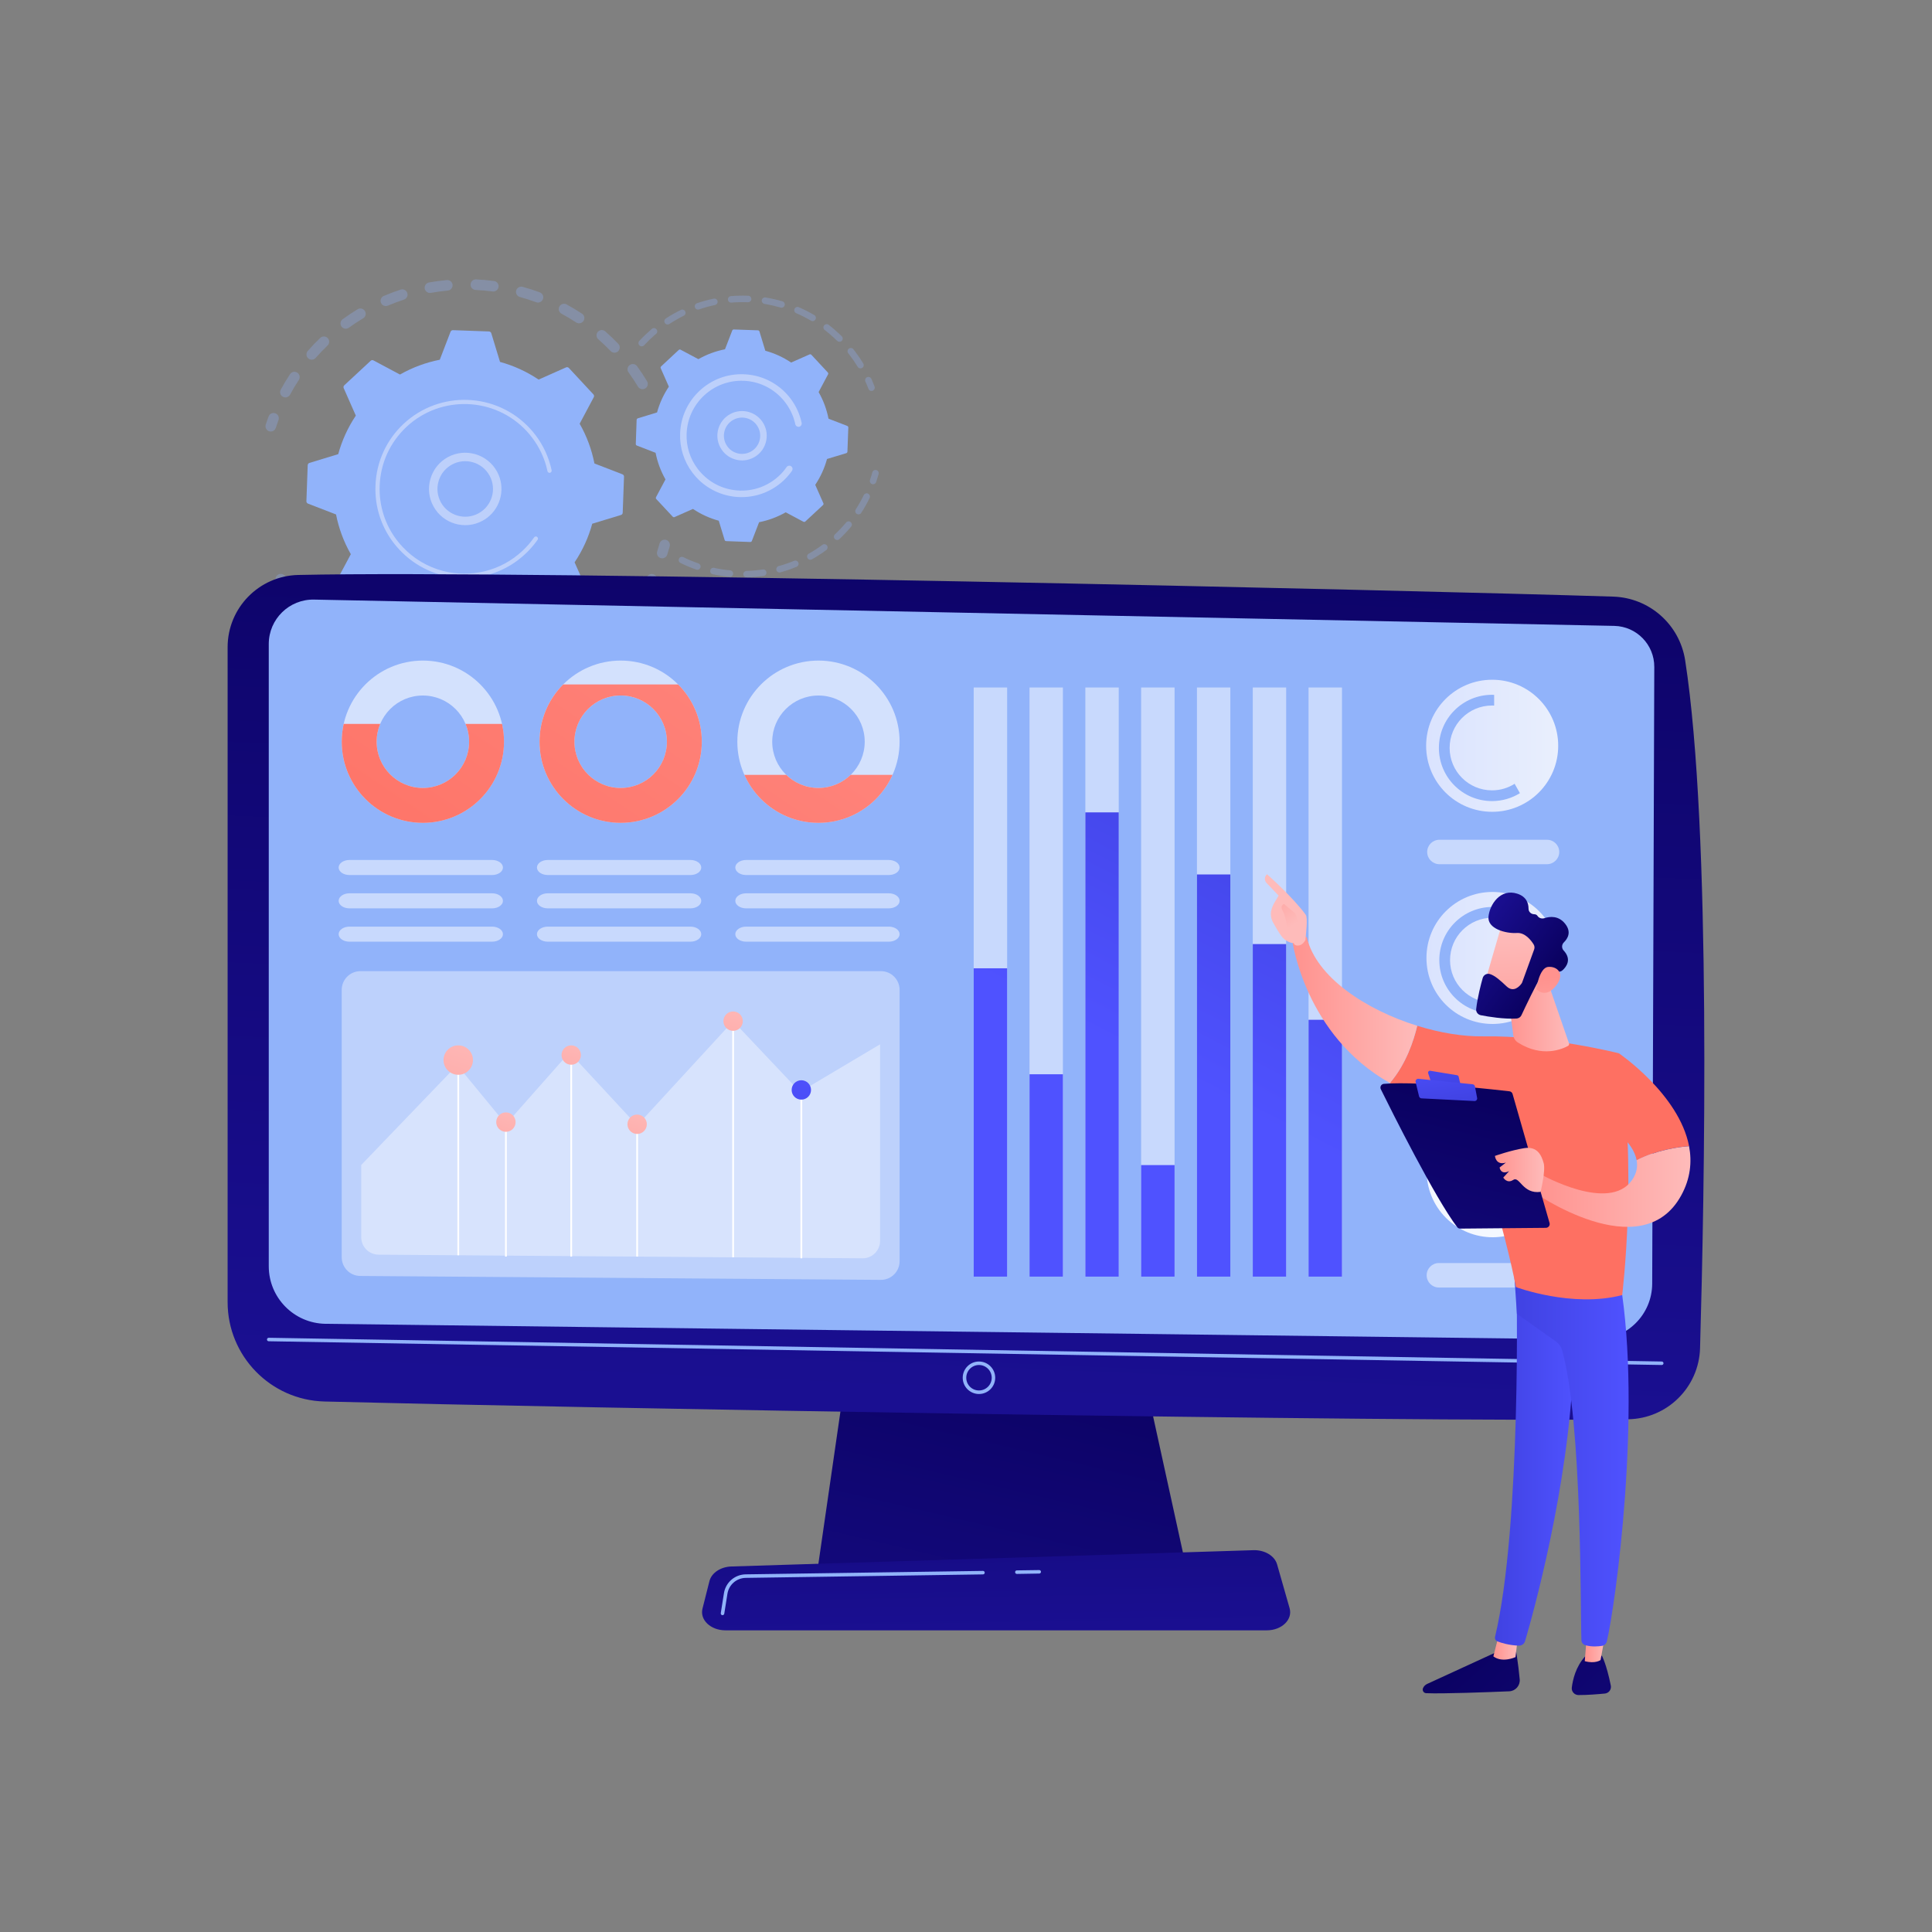 <svg version="1.2" xmlns="http://www.w3.org/2000/svg" viewBox="0 0 3710 3710" width="3710" height="3710"><rect x="0" y="0" width="3710" height="3710" fill="#808080" stroke="none"/><defs><linearGradient id="P" gradientUnits="userSpaceOnUse"/><linearGradient id="g1" x2="1" href="#P" gradientTransform="matrix(-267.901,1140.295,-1503.283,-353.181,2040.609,2443.013)"><stop stop-color="#09005d"/><stop offset="1" stop-color="#1a0f91"/></linearGradient><linearGradient id="g2" x2="1" href="#P" gradientTransform="matrix(-89.299,2129.454,-3723.609,-156.15,1907.654,560.465)"><stop stop-color="#09005d"/><stop offset="1" stop-color="#1a0f91"/></linearGradient><linearGradient id="g3" x2="1" href="#P" gradientTransform="matrix(13.739,838.046,-6132.867,100.539,1899.799,2301.509)"><stop stop-color="#09005d"/><stop offset="1" stop-color="#1a0f91"/></linearGradient><linearGradient id="g4" x2="1" href="#P" gradientTransform="matrix(285.072,-556.407,327.19,167.634,2010.495,1943.505)"><stop stop-color="#4f52ff"/><stop offset="1" stop-color="#4042e2"/></linearGradient><linearGradient id="g5" x2="1" href="#P" gradientTransform="matrix(285.073,-556.408,347.525,178.053,2136.666,2008.149)"><stop stop-color="#4f52ff"/><stop offset="1" stop-color="#4042e2"/></linearGradient><linearGradient id="g6" x2="1" href="#P" gradientTransform="matrix(285.073,-556.408,313.547,160.644,2119.515,1999.361)"><stop stop-color="#4f52ff"/><stop offset="1" stop-color="#4042e2"/></linearGradient><linearGradient id="g7" x2="1" href="#P" gradientTransform="matrix(285.072,-556.407,391.619,200.644,2341.826,2113.26)"><stop stop-color="#4f52ff"/><stop offset="1" stop-color="#4042e2"/></linearGradient><linearGradient id="g8" x2="1" href="#P" gradientTransform="matrix(285.073,-556.408,317.762,162.804,2313.467,2098.731)"><stop stop-color="#4f52ff"/><stop offset="1" stop-color="#4042e2"/></linearGradient><linearGradient id="g9" x2="1" href="#P" gradientTransform="matrix(285.072,-556.406,324.272,166.139,2425.483,2156.122)"><stop stop-color="#4f52ff"/><stop offset="1" stop-color="#4042e2"/></linearGradient><linearGradient id="g10" x2="1" href="#P" gradientTransform="matrix(285.074,-556.409,335.103,171.688,2539.859,2214.722)"><stop stop-color="#4f52ff"/><stop offset="1" stop-color="#4042e2"/></linearGradient><clipPath clipPathUnits="userSpaceOnUse" id="cp1"><path d="m967.85 1424.32c0 86.06-69.76 155.81-155.82 155.81-86.05 0-155.81-69.75-155.81-155.81 0-86.05 69.76-155.81 155.81-155.81 86.06 0 155.82 69.76 155.82 155.81zm-67.05 0c0-49.03-39.74-88.77-88.77-88.77-49.02 0-88.77 39.74-88.77 88.77 0 49.03 39.75 88.77 88.77 88.77 49.03 0 88.77-39.74 88.77-88.77z"/></clipPath><linearGradient id="g11" x2="1" href="#P" gradientTransform="matrix(-862.089,1277.677,-1496.009,-1009.405,1484.675,511.586)"><stop stop-color="#ff928e"/><stop offset="1" stop-color="#fe7062"/></linearGradient><clipPath clipPathUnits="userSpaceOnUse" id="cp2"><path d="m1347.67 1424.32c0 86.06-69.76 155.81-155.81 155.81-86.05 0-155.81-69.75-155.81-155.81 0-86.05 69.76-155.81 155.81-155.81 86.05 0 155.81 69.76 155.81 155.81zm-67.04 0c0-49.03-39.75-88.77-88.77-88.77-49.03 0-88.77 39.74-88.77 88.77 0 49.03 39.74 88.77 88.77 88.77 49.02 0 88.77-39.74 88.77-88.77z"/></clipPath><linearGradient id="g12" x2="1" href="#P" gradientTransform="matrix(-862.091,1277.679,-1413.813,-953.945,1728.123,675.851)"><stop stop-color="#ff928e"/><stop offset="1" stop-color="#fe7062"/></linearGradient><clipPath clipPathUnits="userSpaceOnUse" id="cp3"><path d="m1727.49 1424.32c0 86.06-69.75 155.81-155.81 155.81-86.05 0-155.81-69.75-155.81-155.81 0-86.05 69.76-155.81 155.81-155.81 86.06 0 155.81 69.76 155.81 155.81zm-67.04 0c0-49.03-39.74-88.77-88.77-88.77-49.02 0-88.77 39.74-88.77 88.77 0 49.03 39.75 88.77 88.77 88.77 49.03 0 88.77-39.74 88.77-88.77z"/></clipPath><linearGradient id="g13" x2="1" href="#P" gradientTransform="matrix(-862.089,1277.676,-1647.346,-1111.517,2029.378,879.117)"><stop stop-color="#ff928e"/><stop offset="1" stop-color="#fe7062"/></linearGradient><linearGradient id="g14" x2="1" href="#P" gradientTransform="matrix(-118.497,358.249,-358.249,-118.498,903.589,1964.211)"><stop stop-color="#febbba"/><stop offset="1" stop-color="#ff928e"/></linearGradient><linearGradient id="g15" x2="1" href="#P" gradientTransform="matrix(-78.062,236.001,-236.001,-78.062,987.067,2107.714)"><stop stop-color="#febbba"/><stop offset="1" stop-color="#ff928e"/></linearGradient><linearGradient id="g16" x2="1" href="#P" gradientTransform="matrix(-78.062,236.001,-236.007,-78.064,1112.475,1978.941)"><stop stop-color="#febbba"/><stop offset="1" stop-color="#ff928e"/></linearGradient><linearGradient id="g17" x2="1" href="#P" gradientTransform="matrix(-78.062,236.001,-236.001,-78.062,1239.054,2111.832)"><stop stop-color="#febbba"/><stop offset="1" stop-color="#ff928e"/></linearGradient><linearGradient id="g18" x2="1" href="#P" gradientTransform="matrix(-78.061,235.999,-236,-78.061,1423.338,1913.84)"><stop stop-color="#febbba"/><stop offset="1" stop-color="#ff928e"/></linearGradient><linearGradient id="g19" x2="1" href="#P" gradientTransform="matrix(-78.061,235.999,-236,-78.061,1554.338,2045.946)"><stop stop-color="#4f52ff"/><stop offset="1" stop-color="#4042e2"/></linearGradient><linearGradient id="g20" x2="1" href="#P" gradientTransform="matrix(253.553,0,0,253.553,2739.182,1839.556)"><stop stop-color="#dae3fe"/><stop offset="1" stop-color="#e9effd"/></linearGradient><linearGradient id="g21" x2="1" href="#P" gradientTransform="matrix(253.553,0,0,253.553,2738.639,1432.086)"><stop stop-color="#dae3fe"/><stop offset="1" stop-color="#e9effd"/></linearGradient><linearGradient id="g22" x2="1" href="#P" gradientTransform="matrix(-392.37,372.37,-433.727,-457.023,3013.058,2111.538)"><stop stop-color="#fdf53f"/><stop offset="1" stop-color="#d93c65"/></linearGradient><linearGradient id="g23" x2="1" href="#P" gradientTransform="matrix(528.315,574.659,-879.028,808.138,2743.144,3120.488)"><stop stop-color="#09005d"/><stop offset="1" stop-color="#1a0f91"/></linearGradient><linearGradient id="g24" x2="1" href="#P" gradientTransform="matrix(-46.928,0,0,-47.586,2914.627,3163.169)"><stop stop-color="#febbba"/><stop offset="1" stop-color="#ff928e"/></linearGradient><linearGradient id="g25" x2="1" href="#P" gradientTransform="matrix(-155.166,0,0,-711.62,3025.903,2804.346)"><stop stop-color="#4f52ff"/><stop offset="1" stop-color="#4042e2"/></linearGradient><linearGradient id="g26" x2="1" href="#P" gradientTransform="matrix(528.314,574.658,-629.931,579.13,2861.663,3011.527)"><stop stop-color="#09005d"/><stop offset="1" stop-color="#1a0f91"/></linearGradient><linearGradient id="g27" x2="1" href="#P" gradientTransform="matrix(-40.517,0,0,-62.273,3083.753,3160.762)"><stop stop-color="#febbba"/><stop offset="1" stop-color="#ff928e"/></linearGradient><linearGradient id="g28" x2="1" href="#P" gradientTransform="matrix(-220.285,0,0,-724.766,3127.425,2799.269)"><stop stop-color="#4f52ff"/><stop offset="1" stop-color="#4042e2"/></linearGradient><linearGradient id="g29" x2="1" href="#P" gradientTransform="matrix(1099.08,343.461,-306.06,979.396,-22614.244,-5760.302)"><stop stop-color="#ff928e"/><stop offset="1" stop-color="#fe7062"/></linearGradient><linearGradient id="g30" x2="1" href="#P" gradientTransform="matrix(-239.744,0,0,-281.595,2721.521,1938.889)"><stop stop-color="#febbba"/><stop offset="1" stop-color="#ff928e"/></linearGradient><linearGradient id="g31" x2="1" href="#P" gradientTransform="matrix(160.875,366.025,-155.045,68.145,2535.184,1898.703)"><stop stop-color="#febbba"/><stop offset="1" stop-color="#ff928e"/></linearGradient><linearGradient id="g32" x2="1" href="#P" gradientTransform="matrix(-67.126,-103.206,61.708,-40.135,2482.928,1776.803)"><stop stop-color="#febbba"/><stop offset="1" stop-color="#ff928e"/></linearGradient><linearGradient id="g33" x2="1" href="#P" gradientTransform="matrix(1099.076,343.461,-333.355,1066.737,-22569.234,-5904.355)"><stop stop-color="#ff928e"/><stop offset="1" stop-color="#fe7062"/></linearGradient><linearGradient id="g34" x2="1" href="#P" gradientTransform="matrix(-303.398,0,0,-154.829,3246.13,2278.48)"><stop stop-color="#febbba"/><stop offset="1" stop-color="#ff928e"/></linearGradient><linearGradient id="g35" x2="1" href="#P" gradientTransform="matrix(-166.827,695.117,-941.557,-225.973,2850.943,2062.774)"><stop stop-color="#09005d"/><stop offset="1" stop-color="#1a0f91"/></linearGradient><linearGradient id="g36" x2="1" href="#P" gradientTransform="matrix(35.53,156.022,-212.001,48.278,2746.494,1953.204)"><stop stop-color="#4f52ff"/><stop offset="1" stop-color="#4042e2"/></linearGradient><linearGradient id="g37" x2="1" href="#P" gradientTransform="matrix(16.992,101.955,-188.979,31.496,2765.088,2018.651)"><stop stop-color="#4f52ff"/><stop offset="1" stop-color="#4042e2"/></linearGradient><linearGradient id="g38" x2="1" href="#P" gradientTransform="matrix(-94.521,0,0,-84.923,2965.258,2246.669)"><stop stop-color="#febbba"/><stop offset="1" stop-color="#ff928e"/></linearGradient><linearGradient id="g39" x2="1" href="#P" gradientTransform="matrix(-119.954,0,0,-129.387,3013.163,1954.129)"><stop stop-color="#febbba"/><stop offset="1" stop-color="#ff928e"/></linearGradient><linearGradient id="g40" x2="1" href="#P" gradientTransform="matrix(5.954,255.633,-209.873,4.888,2909.225,1790.019)"><stop stop-color="#febbba"/><stop offset="1" stop-color="#ff928e"/></linearGradient><linearGradient id="g41" x2="1" href="#P" gradientTransform="matrix(-149.476,-107.613,140.048,-194.528,2976.172,1898.578)"><stop stop-color="#09005d"/><stop offset="1" stop-color="#1a0f91"/></linearGradient><linearGradient id="g42" x2="1" href="#P" gradientTransform="matrix(-26.233,-175.236,179.135,-26.817,2998.117,2053.065)"><stop stop-color="#febbba"/><stop offset="1" stop-color="#ff928e"/></linearGradient></defs><style>.a{fill:#91b3fa}.b{fill:#bdd0fb}.c{fill:url(#g1)}.d{fill:url(#g2)}.e{fill:url(#g3)}.f{fill:#fff}.g{fill:url(#g4)}.h{fill:url(#g5)}.i{fill:url(#g6)}.j{fill:url(#g7)}.k{fill:url(#g8)}.l{fill:url(#g9)}.m{fill:url(#g10)}.n{opacity:.6;fill:#fff}.o{fill:url(#g11)}.p{fill:url(#g12)}.q{fill:url(#g13)}.r{opacity:.4;fill:#fff}.s{fill:url(#g14)}.t{fill:url(#g15)}.u{fill:url(#g16)}.v{fill:url(#g17)}.w{fill:url(#g18)}.x{fill:url(#g19)}.y{fill:url(#g20)}.z{opacity:.5;fill:#fff}.A{fill:url(#g21)}.B{opacity:.9;fill:#fff}.C{fill:url(#g22)}.D{fill:url(#g23)}.E{fill:url(#g24)}.F{fill:url(#g25)}.G{fill:url(#g26)}.H{fill:url(#g27)}.I{fill:url(#g28)}.J{fill:url(#g29)}.K{fill:url(#g30)}.L{fill:url(#g31)}.M{fill:url(#g32)}.N{fill:url(#g33)}.O{fill:url(#g34)}.P{fill:url(#g35)}.Q{fill:url(#g36)}.R{fill:url(#g37)}.S{fill:url(#g38)}.T{fill:url(#g39)}.U{fill:url(#g40)}.V{fill:url(#g41)}.W{fill:url(#g42)}</style><g style="opacity:.3"><path class="a" d="m1239.1 745.9c-4.8 2.9-11.1 1.4-14-3.4-5.6-9.3-11.7-18.5-18.1-27.4-3.3-4.4-2.4-10.7 2-14q0.1-0.1 0.2-0.1c4.5-3.3 10.9-2.3 14.2 2.2 6.7 9.3 13.2 19 19.1 28.8 2.7 4.5 1.6 10.2-2.5 13.3q-0.5 0.4-0.9 0.6zm-66.4-71.7c-7.6-7.9-15.6-15.5-23.8-22.7-4.2-3.7-4.6-10.1-0.9-14.3 3.7-4.2 10.1-4.6 14.3-0.9 8.6 7.5 17 15.6 25 23.9 3.9 4 3.7 10.4-0.3 14.3q-0.4 0.4-0.9 0.8c-4.1 3-9.8 2.7-13.4-1.1zm-66.3-55c-9.1-6-18.6-11.6-28.2-16.8-4.9-2.7-6.7-8.8-4.1-13.7 2.7-5 8.8-6.8 13.8-4.2 10.1 5.5 20.1 11.5 29.7 17.8 4.7 3 6 9.3 2.9 14q-1 1.5-2.4 2.5c-3.3 2.5-8 2.8-11.7 0.4zm-76.8-38.8c-10.3-3.8-20.8-7.2-31.3-10.1-5.4-1.5-8.6-7.1-7.1-12.5 1.5-5.4 7.1-8.5 12.5-7 11.1 3 22.2 6.6 32.9 10.6 5.3 1.9 8 7.8 6 13-0.7 1.9-1.9 3.4-3.4 4.6-2.6 2-6.2 2.7-9.6 1.4zm-83.6-20.7c-10.8-1.4-21.8-2.4-32.7-2.9-5.6-0.3-10-5-9.7-10.6 0.3-5.6 5-10 10.6-9.7 11.5 0.5 23.1 1.6 34.4 3.1 5.6 0.7 9.5 5.8 8.8 11.4-0.4 2.8-1.9 5.1-4 6.7-2 1.6-4.6 2.4-7.4 2zm-86.1-1.7c-10.9 1-21.8 2.5-32.6 4.4-5.5 1-10.7-2.7-11.7-8.2-1-5.5 2.7-10.8 8.2-11.8 11.3-2 22.8-3.6 34.2-4.6 5.6-0.5 10.6 3.6 11.1 9.2 0.3 3.6-1.3 6.9-4 9-1.5 1.1-3.2 1.8-5.2 2zm-316.7 204c-4.9-2.7-6.8-8.9-4.1-13.8 5.5-10.1 11.5-20.1 17.8-29.7 3.1-4.7 9.4-6 14-2.9 4.7 3.1 6 9.4 2.9 14.1-6 9.1-11.7 18.6-16.8 28.2-0.8 1.3-1.7 2.4-2.8 3.2-3.1 2.4-7.4 2.8-11 0.9zm232.4-186.6c-10.3 3.4-20.7 7.3-30.7 11.5-5.2 2.2-11.1-0.2-13.3-5.3-2.2-5.2 0.2-11.1 5.4-13.3 10.5-4.5 21.4-8.6 32.3-12.2 5.4-1.7 11.1 1.2 12.8 6.5 1.4 4.2-0.1 8.7-3.5 11.2q-1.3 1-3 1.6zm-183.7 112.8c-4.2-3.7-4.6-10.1-0.9-14.3 7.6-8.7 15.6-17.1 23.9-25 4.1-3.9 10.5-3.7 14.4 0.3 3.9 4 3.7 10.5-0.3 14.3-7.9 7.6-15.6 15.6-22.8 23.8q-0.7 0.8-1.5 1.4c-3.7 2.8-9.1 2.7-12.8-0.5zm105.5-77c-9.4 5.6-18.6 11.7-27.4 18.1-4.6 3.3-10.9 2.3-14.2-2.2-3.2-4.5-2.3-10.8 2.1-14.1q0.1 0 0.2-0.1c9.3-6.8 19-13.2 28.8-19.1 4.8-2.9 11-1.3 13.9 3.5 2.7 4.5 1.6 10.2-2.5 13.3q-0.5 0.3-0.9 0.6z"/><path class="a" d="m526.1 826.6c1.6-1.2 2.8-2.9 3.5-4.9 1.6-5 3.4-10 5.2-15 1.9-5.2-0.7-11.1-6-13-5.2-2-11.1 0.7-13 6-2 5.1-3.8 10.4-5.5 15.7-1.7 5.3 1.2 11 6.5 12.8 3.3 1 6.7 0.3 9.3-1.6z"/></g><g style="opacity:.3"><path class="a" d="m552.7 1134.7c3.9-2.9 5.2-8.4 2.8-12.8-2.5-4.6-4.9-9.4-7.1-14.1-2.5-5.1-8.5-7.2-13.6-4.8-5 2.5-7.2 8.5-4.7 13.6 2.4 4.9 4.9 9.9 7.5 14.8 2.6 5 8.8 6.8 13.7 4.2q0.7-0.4 1.4-0.9z"/><path class="a" d="m1123.6 1276.2c-4.7 3.1-11 2-14.1-2.7-3.2-4.6-2-10.9 2.6-14.1 8.8-6 17.5-12.5 25.9-19.3 4.4-3.5 10.8-2.9 14.3 1.5 3.5 4.3 2.9 10.7-1.5 14.2q-5.5 4.5-11 8.7c-5.3 4-10.8 8-16.2 11.7zm53.4-57.6c-4.1-3.8-4.3-10.2-0.5-14.3 7.3-7.9 14.5-16.1 21.1-24.5 3.5-4.4 9.9-5.1 14.3-1.7 4.4 3.5 5.1 9.9 1.6 14.3-7 8.8-14.5 17.5-22.2 25.8q-0.6 0.6-1.3 1.1c-3.9 3-9.4 2.8-13-0.7zm-101.1 85.6c-10.1 5-20.6 9.7-31.1 13.8-5.2 2.1-11.1-0.5-13.2-5.7-2-5.2 0.5-11.1 5.7-13.1 10-4 19.9-8.4 29.5-13.2 5-2.5 11.1-0.5 13.6 4.5 2.2 4.5 0.9 9.8-2.9 12.7q-0.8 0.5-1.6 1zm155-153.8c-4.8-2.9-6.4-9.1-3.6-13.9 5.4-9.3 10.6-18.9 15.2-28.6 2.4-5 8.5-7.1 13.5-4.7 5.1 2.4 7.2 8.5 4.8 13.5-4.9 10.2-10.3 20.3-16 30.1-0.7 1.1-1.6 2.1-2.6 2.9-3.2 2.4-7.7 2.8-11.3 0.7zm-238.7 184.4c-11 2.7-22.2 4.9-33.4 6.7-5.5 0.9-10.7-2.9-11.6-8.4-0.9-5.6 2.9-10.8 8.4-11.6 10.7-1.7 21.3-3.9 31.7-6.4 5.5-1.3 11 2 12.3 7.4 1 4.1-0.6 8.2-3.7 10.5-1.1 0.9-2.4 1.5-3.7 1.8zm-88.4 11.6c-11.3 0.2-22.8-0.1-34.1-0.8-5.6-0.3-9.8-5.2-9.4-10.8 0.3-5.6 5.1-9.8 10.7-9.4 10.7 0.6 21.6 0.9 32.4 0.7 5.6-0.1 10.2 4.3 10.3 9.9 0.1 3.4-1.5 6.4-4 8.3-1.7 1.3-3.7 2-5.9 2.1zm-88.9-8c-11.1-2.3-22.2-5-33-8.2-5.4-1.5-8.5-7.2-6.9-12.5 1.5-5.4 7.2-8.5 12.6-7 10.3 3 20.8 5.6 31.4 7.8 5.4 1.1 9 6.4 7.9 11.9-0.5 2.5-1.9 4.7-3.8 6.1-2.3 1.7-5.2 2.5-8.2 1.9zm-84.9-27.2c-10.4-4.6-20.6-9.7-30.5-15.2-4.9-2.7-6.7-8.9-4-13.8 2.7-4.9 8.9-6.7 13.8-4 9.4 5.2 19.1 10.1 28.9 14.5 5.2 2.2 7.5 8.2 5.2 13.4-0.8 1.6-1.8 2.9-3.2 3.9-2.8 2.2-6.7 2.7-10.2 1.2zm-77-45.2c-9-6.8-17.9-14-26.3-21.5-4.2-3.8-4.6-10.2-0.9-14.4 3.7-4.1 10.1-4.5 14.3-0.8 8.1 7.1 16.5 14 25.1 20.4 4.5 3.4 5.4 9.7 2 14.2q-0.9 1.2-2 2c-3.5 2.7-8.5 2.8-12.2 0.1zm-65.1-61c-5.4-6.3-10.7-12.8-15.7-19.4q-2.7-3.6-5.3-7.3c-3.3-4.5-2.4-10.9 2.2-14.1 4.6-3.3 10.9-2.3 14.2 2.2q2.5 3.5 5.1 6.9c4.8 6.3 9.8 12.5 14.9 18.5 3.7 4.3 3.2 10.7-1.1 14.3q-0.2 0.2-0.5 0.4c-4.2 3.2-10.3 2.6-13.8-1.5z"/><path class="a" d="m1277.8 1070.1c1.6-1.2 2.9-2.9 3.5-5 1.7-5.2 3.3-10.6 4.8-15.9 1.4-5.4-1.7-11-7.1-12.5-5.4-1.5-11 1.7-12.5 7.1-1.4 5-2.9 10.1-4.5 15.1-1.7 5.3 1.2 11.1 6.6 12.8 3.2 1 6.6 0.3 9.2-1.6z"/></g><path class="a" d="m1198.3 915.4c0.1-2-1.1-3.9-3-4.6l-53.8-20.8c-5.2-26.4-14.6-52.3-28.4-76.3l27.1-50.9c1-1.8 0.7-4-0.7-5.5l-47.1-50.7c-1.4-1.5-3.6-1.9-5.4-1.1l-52.7 23.4c-23.1-15.5-48.1-26.8-74.1-33.9l-16.8-55.2c-0.6-1.9-2.4-3.3-4.4-3.3l-69.2-2.5c-2-0.1-3.8 1.1-4.6 3l-20.7 53.8c-26.5 5.2-52.3 14.7-76.4 28.4l-50.9-27.1c-1.8-1-4-0.7-5.4 0.7l-50.7 47.1c-1.5 1.4-1.9 3.6-1.1 5.4l23.3 52.8c-15.4 23-26.7 48-33.8 74l-55.2 16.8c-2 0.6-3.3 2.4-3.4 4.4l-2.5 69.2c-0.1 2 1.2 3.8 3 4.6l53.9 20.8c5.2 26.4 14.6 52.2 28.4 76.3l-27.2 50.9c-0.9 1.8-0.6 4 0.8 5.4l47.1 50.7c1.4 1.5 3.5 2 5.4 1.1l52.7-23.3c23 15.4 48.1 26.7 74.1 33.8l16.8 55.2c0.6 2 2.3 3.3 4.4 3.4l69.1 2.5c2.1 0.1 3.9-1.1 4.6-3l20.8-53.9c26.5-5.2 52.3-14.6 76.3-28.4l50.9 27.2c1.8 0.9 4 0.6 5.5-0.7l50.7-47.2c1.5-1.4 1.9-3.5 1.1-5.4l-23.4-52.7c15.5-23 26.8-48.1 33.9-74.1l55.2-16.8c1.9-0.6 3.3-2.3 3.3-4.4z"/><path fill-rule="evenodd" class="b" d="m926.8 999.9c-33.6 18.5-76 6.1-94.4-27.5-9-16.3-11-35.1-5.8-52.9 5.2-17.9 17-32.6 33.3-41.6 33.6-18.4 76-6.1 94.5 27.6 16.8 30.6 8.1 68.4-19 88.9q-4 3-8.6 5.5zm-84.6-75.9c-4 13.7-2.4 28.1 4.4 40.6 14.2 25.8 46.7 35.2 72.4 21.1 25.8-14.1 35.3-46.6 21.1-72.4-14.1-25.8-46.6-35.3-72.4-21.1q-3.5 1.9-6.6 4.3c-9.1 6.8-15.7 16.4-18.9 27.5z"/><path class="b" d="m995 1075.3q6.9-5.2 13.4-11.3 2.1-1.9 4-3.8c6.5-6.5 12.5-13.4 17.9-20.8q0.1-0.2 0.2-0.3 0.3-0.4 0.6-0.9 0.6-0.8 1.2-1.6c1.1-1.5 1-3.4-0.1-4.8q-0.3-0.5-0.9-0.9c-1.8-1.3-4.3-0.8-5.6 1-6.6 9.5-14.3 18.3-22.8 26.2-42.3 39.3-100.1 51.8-152.2 38.3-29-7.6-56.3-23.2-78.1-46.7q-5.8-6.2-10.8-12.8c-22.6-29.8-34.1-66.2-32.7-104.1 1.5-43.5 20-83.7 51.8-113.4 65.9-61.2 169.2-57.4 230.4 8.4q5.6 6.1 10.6 12.7c14.4 19 24.5 40.9 29.4 64.3q0.2 0.9 0.8 1.6c0.9 1.2 2.4 1.8 4 1.5 2.2-0.5 3.6-2.6 3.2-4.8-5.2-24.5-15.8-47.6-30.9-67.5q-5.3-7-11.2-13.3c-64.2-69.1-172.7-73-241.8-8.8-33.4 31.1-52.8 73.4-54.4 119-1.5 39.8 10.6 78 34.3 109.3q5.3 6.9 11.3 13.4c31.2 33.5 73.4 52.9 119.1 54.5 39.8 1.5 78-10.7 109.3-34.4z"/><g style="opacity:.3"><path class="a" d="m1677.3 749.5c2.2-1.7 3.1-4.6 2.1-7.2-1.9-5-3.9-10-6.1-14.9-1.5-3.1-5.2-4.5-8.3-3.1-3.2 1.4-4.6 5.1-3.2 8.3 2.1 4.6 4.1 9.4 5.9 14.1 1.2 3.2 4.8 4.9 8.1 3.6q0.8-0.3 1.5-0.8z"/><path class="a" d="m1655.6 706.5c-2.9 1.8-6.8 0.9-8.6-2.1-4.5-7.4-9.5-14.7-14.8-21.7q-1.6-2.2-3.4-4.4c-2.1-2.7-1.6-6.6 1.1-8.8 2.6-1.9 6.6-1.7 8.8 1q1.8 2.3 3.5 4.6c5.6 7.3 10.8 15 15.5 22.8 1.7 2.8 1 6.3-1.5 8.3q-0.3 0.2-0.6 0.3zm-48-51.9c-7.5-7.4-15.6-14.5-23.9-20.9-2.8-2.2-3.3-6.1-1.2-8.8 2.1-2.7 6.1-3.3 8.8-1.2 8.8 6.8 17.2 14.2 25.1 22 2.5 2.4 2.5 6.4 0.1 8.9q-0.3 0.3-0.7 0.5c-2.4 1.9-5.9 1.7-8.2-0.5zm-50.3-38.8c-9.1-5.3-18.6-10.2-28.4-14.4-3.1-1.3-4.6-5-3.2-8.2 1.4-3.2 5-4.7 8.2-3.3 10.2 4.4 20.2 9.5 29.8 15.1 3 1.8 3.9 5.6 2.2 8.6q-0.7 1.1-1.6 1.8c-2 1.5-4.7 1.8-7 0.4zm-58.3-25.2c-10.2-2.9-20.6-5.3-31-7-3.4-0.6-5.7-3.8-5.2-7.2 0.6-3.4 3.8-5.7 7.2-5.2 10.9 1.8 21.9 4.3 32.5 7.4 3.3 1 5.3 4.5 4.3 7.8-0.4 1.3-1.2 2.4-2.2 3.2-1.6 1.2-3.6 1.6-5.6 1zm-62.7-10.2c-10.6-0.4-21.2-0.2-31.8 0.7-3.4 0.3-6.5-2.2-6.7-5.7-0.3-3.4 2.2-6.5 5.7-6.8 11-0.9 22.2-1.1 33.3-0.7 3.5 0.1 6.2 3 6 6.5 0 1.9-1 3.7-2.5 4.8-1.1 0.8-2.5 1.3-4 1.2zm-63.2 5.3c-10.4 2.2-20.7 5-30.7 8.5-3.3 1.1-6.8-0.6-7.9-3.9-1.2-3.3 0.6-6.8 3.8-8 10.5-3.6 21.3-6.6 32.2-8.8 3.4-0.7 6.7 1.4 7.4 4.8 0.5 2.5-0.5 4.9-2.4 6.3-0.7 0.5-1.5 0.9-2.4 1.1zm-60.1 20.6c-9.4 4.7-18.7 10-27.6 15.8-2.9 1.9-6.8 1-8.7-1.9-1.9-2.8-1-6.7 1.8-8.6 9.3-6.1 19.1-11.7 29-16.5 3.1-1.5 6.9-0.2 8.4 2.9 1.3 2.7 0.5 5.9-1.8 7.7q-0.5 0.4-1.1 0.6zm-85 57.1c-2.5-2.4-2.7-6.3-0.3-8.9 6.5-7 13.5-13.8 20.8-20.1q1.6-1.5 3.3-2.9c2.6-2.3 6.6-1.9 8.8 0.8 2.3 2.6 1.9 6.6-0.7 8.8q-1.6 1.3-3.2 2.7c-7 6.1-13.6 12.6-19.8 19.3q-0.4 0.4-0.9 0.7c-2.3 1.8-5.7 1.7-8-0.4z"/></g><g style="opacity:.3"><path class="a" d="m1586.7 1056.3c-8.8 6.5-18.1 12.5-27.5 17.8-3.1 1.7-6.9 0.7-8.6-2.4-1.7-3-0.6-6.8 2.4-8.5 9-5.1 17.9-10.8 26.3-17 2.7-2.1 6.7-1.5 8.7 1.3 2.1 2.8 1.5 6.7-1.2 8.7 0 0-0.1 0.1-0.1 0.1zm16.3-21.3c-2.3-2.5-2.2-6.5 0.3-8.9 7.6-7.1 14.8-14.8 21.5-22.8 2.2-2.6 6.1-3 8.8-0.7 2.7 2.2 3 6.1 0.8 8.8-7 8.4-14.6 16.4-22.5 23.9q-0.3 0.2-0.5 0.4c-2.5 1.9-6.1 1.6-8.4-0.7zm-73.4 53.5c-10.1 4.1-20.5 7.7-31 10.6-3.3 0.9-6.8-1-7.7-4.3-0.9-3.4 1-6.8 4.4-7.8 10-2.7 19.9-6.1 29.6-10.1 3.2-1.3 6.8 0.2 8.2 3.4 1.1 2.7 0.2 5.7-2.1 7.4q-0.6 0.5-1.4 0.8zm115.6-101.7c-2.9-1.9-3.8-5.8-1.9-8.7 5.7-8.7 10.8-17.9 15.3-27.2 1.5-3.2 5.3-4.5 8.4-3 3.1 1.6 4.4 5.3 2.9 8.4-4.7 9.8-10.1 19.5-16.1 28.6q-0.6 1-1.4 1.6c-2.1 1.6-4.9 1.8-7.2 0.3zm-178.7 119.1c-10.7 1.6-21.7 2.6-32.6 2.9-3.5 0.1-6.4-2.6-6.5-6.1-0.1-3.5 2.7-6.3 6.1-6.4 10.4-0.3 20.9-1.2 31.2-2.8 3.4-0.5 6.6 1.9 7.1 5.3 0.4 2.3-0.6 4.6-2.4 5.9-0.8 0.6-1.8 1.1-2.9 1.2zm-65.4 1.8c-10.9-1-21.8-2.7-32.5-5-3.3-0.7-5.5-4.1-4.7-7.5 0.7-3.3 4-5.5 7.4-4.8 10.2 2.3 20.6 3.9 30.9 4.8 3.5 0.4 6 3.4 5.7 6.9-0.2 1.8-1.1 3.3-2.5 4.4-1.2 0.9-2.7 1.4-4.3 1.2zm-64-13.9c-10.4-3.6-20.6-7.9-30.3-12.7-3.1-1.5-4.4-5.3-2.9-8.4 1.5-3.1 5.3-4.3 8.4-2.8 9.3 4.6 19 8.6 28.9 12 3.2 1.2 5 4.8 3.8 8-0.4 1.2-1.1 2.2-2.1 3-1.6 1.2-3.8 1.6-5.8 0.9z"/><path class="a" d="m1680.3 928.6c1-0.7 1.8-1.7 2.2-2.9 1.7-5.1 3.3-10.3 4.7-15.3 0.9-3.4-1-6.8-4.4-7.7-3.3-1-6.8 1-7.7 4.3-1.3 4.9-2.8 9.8-4.5 14.6-1.1 3.3 0.7 6.9 3.9 8 2.1 0.7 4.2 0.3 5.8-1z"/></g><path class="a" d="m1629 821c0.1-1.4-0.8-2.6-2-3.1l-36-13.9c-3.5-17.7-9.8-35-19-51.1l18.1-34c0.6-1.2 0.5-2.7-0.5-3.7l-31.5-33.9c-0.9-1-2.4-1.3-3.6-0.7l-35.3 15.6c-15.4-10.4-32.2-17.9-49.6-22.7l-11.2-36.9c-0.4-1.3-1.6-2.2-2.9-2.3l-46.3-1.6c-1.4-0.1-2.6 0.7-3.1 2l-13.9 36c-17.7 3.5-35 9.8-51.1 19l-34-18.1c-1.2-0.7-2.7-0.5-3.7 0.4l-33.9 31.6c-1 0.9-1.3 2.4-0.7 3.6l15.6 35.3c-10.4 15.4-17.9 32.1-22.7 49.5l-36.9 11.3c-1.3 0.4-2.2 1.6-2.3 2.9l-1.6 46.3c-0.1 1.3 0.7 2.6 2 3.1l36 13.9c3.5 17.7 9.8 34.9 19 51.1l-18.1 34c-0.7 1.2-0.5 2.7 0.4 3.7l31.6 33.9c0.9 1 2.4 1.3 3.6 0.7l35.3-15.6c15.4 10.3 32.1 17.9 49.5 22.6l11.3 37c0.4 1.3 1.6 2.2 2.9 2.2l46.3 1.7c1.4 0.1 2.6-0.8 3.1-2l13.9-36c17.7-3.5 34.9-9.8 51.1-19l34 18.1c1.2 0.6 2.7 0.5 3.7-0.5l33.9-31.5c1-0.9 1.3-2.4 0.7-3.6l-15.6-35.3c10.3-15.4 17.9-32.2 22.6-49.6l37-11.2c1.3-0.4 2.2-1.6 2.2-2.9z"/><path fill-rule="evenodd" class="b" d="m1447.7 878.3c-11.1 6.1-23.9 7.5-36 3.9-12.2-3.5-22.2-11.6-28.3-22.7-12.6-22.9-4.2-51.7 18.7-64.3 23-12.6 51.8-4.2 64.4 18.7 6.1 11.1 7.5 23.9 3.9 36.1-2.8 9.9-8.7 18.4-16.8 24.5q-2.7 2.1-5.9 3.8zm-53.3-24.8c4.5 8.2 11.8 14.1 20.8 16.7 8.9 2.6 18.3 1.6 26.5-2.9 8.2-4.5 14.1-11.9 16.7-20.8 2.6-8.9 1.6-18.4-2.9-26.5-9.2-16.9-30.5-23.1-47.3-13.8q-2.3 1.2-4.3 2.8c-13.6 10.2-17.9 29.2-9.5 44.5z"/><path class="b" d="m1495.1 930.8q4.8-3.6 9.2-7.7c5.9-5.5 11.3-11.6 15.9-18.1q0.3-0.5 0.6-0.9c1.6-2.3 1.5-5.3-0.1-7.4q-0.6-0.7-1.4-1.3c-2.9-2-6.8-1.3-8.8 1.5-4.2 6.2-9.2 11.9-14.7 17q-0.5 0.4-0.9 0.8c-13.1 12-28.8 20.2-45.6 24.4-9.1 2.2-18.6 3.2-28.2 3q-0.1 0-0.2 0-0.4 0-0.8-0.1c-28.1-1-54.2-12.9-73.4-33.5q-3.7-4-7-8.3c-14.6-19.3-22.1-42.9-21.2-67.4 1.1-28.2 13-54.2 33.6-73.4 20.7-19.2 47.5-29.2 75.7-28.2 28.2 1 54.2 12.9 73.4 33.6q3.7 3.9 6.9 8.2c9.3 12.3 15.9 26.5 19.1 41.6q0.3 1.4 1.1 2.5c1.4 1.9 3.8 2.9 6.3 2.4 3.4-0.8 5.5-4.1 4.8-7.5-3.6-16.9-10.9-32.8-21.3-46.6q-3.6-4.7-7.7-9.2c-21.5-23-50.6-36.4-82.2-37.5-31.5-1.2-61.5 10-84.6 31.5-23.1 21.5-36.4 50.6-37.6 82.1-1 27.5 7.4 53.8 23.7 75.4q3.7 4.8 7.8 9.3c41.6 44.7 110 49.9 157.6 13.8z"/><path class="c" d="m1630.5 2595.8l-61.2 422.6h710.4l-92.6-422.6z"/><path class="d" d="m437.1 1242.8v1257.7c0 103.5 82.5 188.1 185.9 190.8 459.4 11.8 2066.1 40.5 2503.4 34.1 75.1-1.1 136-61.3 138.2-136.4 8.4-292.2 22.1-994.8-28.6-1321-10.6-68.7-68.6-120.1-138.1-122.3-384.9-12.3-2088.1-51.4-2525.2-41.6-75.4 1.7-135.6 63.3-135.6 138.7z"/><path class="a" d="m516.1 1236.7v1194.9c0 60.4 48.5 109.6 108.9 110.5l2438.5 30.1c59.8 0.9 108.9-47.2 109.2-107.1l4-1184.3c0.2-42.8-33.9-77.9-76.7-78.9l-2496.6-50.5c-47.9-1.1-87.3 37.4-87.3 85.3z"/><path class="a" d="m3191 2621.2q0 0 0 0l-2675-45.6c-1.9 0-3.4-1.5-3.3-3.4 0-1.9 1.6-3.3 3.4-3.3l2675 45.6c1.8 0 3.3 1.5 3.3 3.4 0 1.8-1.5 3.3-3.4 3.3z"/><path fill-rule="evenodd" class="a" d="m1879.9 2676.9c-17.2 0-31.2-14-31.2-31.2 0-17.2 14-31.2 31.2-31.2 17.2 0 31.2 14 31.2 31.2 0 17.2-14 31.2-31.2 31.2zm0-55.7c-13.5 0-24.4 11-24.4 24.5 0 13.5 10.9 24.4 24.4 24.4 13.5 0 24.5-10.9 24.5-24.4 0-13.5-11-24.5-24.5-24.5z"/><path class="e" d="m2432.7 3130.7h-1039.7c-28.3 0-49.5-20.1-44-41.7l13.3-52.7c4-15.9 21.5-27.6 42.2-28.2l1002.3-31.3c21.7-0.7 40.9 10.8 45.6 27.3l24 84.1c6.3 21.8-15 42.5-43.7 42.5z"/><path class="a" d="m1952.7 3022.4c-1.9 0-3.4-1.5-3.4-3.4 0-1.8 1.4-3.4 3.3-3.4l43-0.6c1.8 0 3.4 1.4 3.4 3.3 0 1.9-1.5 3.4-3.3 3.4l-43 0.7z"/><path class="a" d="m1387.5 3101.6q-0.3 0-0.6 0c-1.8-0.3-3.1-2-2.8-3.9l6.1-38.4c3.3-20.6 20.9-35.8 41.8-36.1l455.5-6.6h0.1c1.8 0 3.3 1.4 3.3 3.3 0.1 1.9-1.4 3.4-3.3 3.4l-455.5 6.7c-17.6 0.2-32.4 13-35.2 30.4l-6.1 38.4c-0.3 1.6-1.7 2.8-3.3 2.8z"/><g style="opacity:.5"><path class="f" d="m1869.8 1320.2h64.2v1131.3h-64.2z"/><path class="f" d="m1977 1320.2h64.1v1131.3h-64.1z"/><path class="f" d="m2084.2 1320.2h64.1v1131.3h-64.1z"/><path class="f" d="m2191.3 1320.2h64.2v1131.3h-64.2z"/><path class="f" d="m2298.5 1320.2h64.1v1131.3h-64.1z"/><path class="f" d="m2405.7 1320.2h64.1v1131.3h-64.1z"/><path class="f" d="m2512.8 1320.2h64.2v1131.3h-64.2z"/></g><path class="g" d="m1869.8 1859.4h64.2v592.1h-64.2z"/><path class="h" d="m1977 2062.9h64.1v388.6h-64.1z"/><path class="i" d="m2084.2 1560h64.1v891.5h-64.1z"/><path class="j" d="m2191.3 2237.3h64.2v214.2h-64.2z"/><path class="k" d="m2298.5 1679.2h64.1v772.3h-64.1z"/><path class="l" d="m2405.7 1812.9h64.1v638.6h-64.1z"/><path class="m" d="m2512.8 1958.3h64.2v493.2h-64.2z"/><path fill-rule="evenodd" class="n" d="m967.8 1424.3c0 86.1-69.7 155.8-155.8 155.8-86 0-155.8-69.7-155.8-155.8 0-86 69.8-155.8 155.8-155.8 86.1 0 155.8 69.8 155.8 155.8zm-67 0c0-49-39.7-88.7-88.8-88.7-49 0-88.7 39.7-88.7 88.7 0 49 39.7 88.8 88.7 88.8 49.1 0 88.8-39.8 88.8-88.8z"/><g clip-path="url(#cp1)"><path class="o" d="m594.4 1390.1h462.9v195.8h-462.9z"/></g><path fill-rule="evenodd" class="n" d="m1347.7 1424.3c0 86.1-69.8 155.8-155.8 155.8-86.1 0-155.9-69.7-155.9-155.8 0-86 69.8-155.8 155.9-155.8 86 0 155.8 69.8 155.8 155.8zm-67.1 0c0-49-39.7-88.7-88.7-88.7-49.1 0-88.8 39.7-88.8 88.7 0 49 39.7 88.8 88.8 88.8 49 0 88.7-39.8 88.7-88.8z"/><g clip-path="url(#cp2)"><path class="p" d="m974.3 1314.3h462.8v271.6h-462.8z"/></g><path fill-rule="evenodd" class="n" d="m1727.5 1424.3c0 86.1-69.8 155.8-155.8 155.8-86.1 0-155.8-69.7-155.8-155.8 0-86 69.7-155.8 155.8-155.8 86 0 155.8 69.8 155.8 155.8zm-67 0c0-49-39.8-88.7-88.8-88.7-49 0-88.8 39.7-88.8 88.7 0 49 39.8 88.8 88.8 88.8 49 0 88.8-39.8 88.8-88.8z"/><g clip-path="url(#cp3)"><path class="q" d="m1354.1 1488h462.8v97.9h-462.8z"/></g><path class="r" d="m1691.3 2457.7l-999.5-7.5c-19.7-0.1-35.6-16.2-35.6-35.9v-513.5c0-19.8 16.1-35.9 35.9-35.9h999.5c19.8 0 35.9 16.1 35.9 35.9v521c0 20-16.2 36.1-36.2 35.9z"/><path class="r" d="m1536.3 2096.8l-128.5-135.9-184.3 200.4-130-140.3-122 137.9-93.5-113.6-184.3 191.8v138.8c0 18.3 14.8 33.2 33.1 33.4l929.6 7c18.5 0.1 33.6-14.9 33.6-33.4v-377.5z"/><path class="f" d="m1537.1 2093h3.4v323.3h-3.4z"/><path class="f" d="m1406.1 1960.9h3.4v453.5h-3.4z"/><path class="f" d="m1221.8 2158.9h3.4v254.1h-3.4z"/><path class="f" d="m1095.2 2026h3.4v387h-3.4z"/><path class="f" d="m969.8 2154.8h3.4v258.2h-3.4z"/><path class="f" d="m878.3 2035.6h3.4v374.9h-3.4z"/><path class="s" d="m880 2063.9c-15.6 0-28.3-12.7-28.3-28.3 0-15.6 12.7-28.2 28.3-28.2 15.6 0 28.2 12.6 28.2 28.2 0 15.6-12.6 28.3-28.2 28.3z"/><path class="t" d="m990.1 2154.8c0 10.2-8.3 18.6-18.6 18.6-10.3 0-18.6-8.4-18.6-18.6 0-10.3 8.3-18.7 18.6-18.7 10.3 0 18.6 8.4 18.6 18.7z"/><path class="u" d="m1115.5 2026c0 10.3-8.3 18.6-18.6 18.6-10.3 0-18.6-8.3-18.6-18.6 0-10.3 8.3-18.6 18.6-18.6 10.3 0 18.6 8.3 18.6 18.6z"/><path class="v" d="m1242.1 2158.9c0 10.2-8.3 18.6-18.6 18.6-10.3 0-18.6-8.4-18.6-18.6 0-10.3 8.3-18.6 18.6-18.6 10.3 0 18.6 8.3 18.6 18.6z"/><path class="w" d="m1426.4 1960.9c0 10.3-8.3 18.6-18.6 18.6-10.3 0-18.6-8.3-18.6-18.6 0-10.3 8.3-18.6 18.6-18.6 10.3 0 18.6 8.3 18.6 18.6z"/><path class="x" d="m1557.4 2093c0 10.3-8.3 18.6-18.6 18.6-10.3 0-18.6-8.3-18.6-18.6 0-10.3 8.3-18.6 18.6-18.6 10.3 0 18.6 8.3 18.6 18.6z"/><g style="opacity:.5"><path class="f" d="m945 1779.4h-274c-11.4 0-20.7 6.5-20.7 14.5 0 8 9.3 14.4 20.7 14.4h274c11.5 0 20.8-6.4 20.8-14.4 0-8-9.3-14.5-20.8-14.5z"/><path class="f" d="m945 1715.4h-274c-11.4 0-20.7 6.5-20.7 14.5 0 8 9.3 14.4 20.7 14.4h274c11.5 0 20.8-6.4 20.8-14.4 0-8-9.3-14.5-20.8-14.5z"/><path class="f" d="m945 1651.4h-274c-11.4 0-20.7 6.5-20.7 14.5 0 8 9.3 14.4 20.7 14.4h274c11.5 0 20.8-6.4 20.8-14.4 0-8-9.3-14.5-20.8-14.5z"/></g><g style="opacity:.5"><path class="f" d="m1325.9 1779.4h-274c-11.5 0-20.8 6.5-20.8 14.5 0 8 9.3 14.4 20.8 14.4h274c11.4 0 20.7-6.4 20.7-14.4 0-8-9.3-14.5-20.7-14.5z"/><path class="f" d="m1325.9 1715.4h-274c-11.5 0-20.8 6.5-20.8 14.5 0 8 9.3 14.4 20.8 14.4h274c11.4 0 20.7-6.4 20.7-14.4 0-8-9.3-14.5-20.7-14.5z"/><path class="f" d="m1325.9 1651.4h-274c-11.5 0-20.8 6.5-20.8 14.5 0 8 9.3 14.4 20.8 14.4h274c11.4 0 20.7-6.4 20.7-14.4 0-8-9.3-14.5-20.7-14.5z"/></g><g style="opacity:.5"><path class="f" d="m1706.7 1779.4h-273.9c-11.5 0-20.8 6.5-20.8 14.5 0 8 9.3 14.4 20.8 14.4h273.9c11.5 0 20.8-6.4 20.8-14.4 0-8-9.3-14.5-20.8-14.5z"/><path class="f" d="m1706.7 1715.4h-273.9c-11.5 0-20.8 6.5-20.8 14.5 0 8 9.3 14.4 20.8 14.4h273.9c11.5 0 20.8-6.4 20.8-14.4 0-8-9.3-14.5-20.8-14.5z"/><path class="f" d="m1706.7 1651.4h-273.9c-11.5 0-20.8 6.5-20.8 14.5 0 8 9.3 14.4 20.8 14.4h273.9c11.5 0 20.8-6.4 20.8-14.4 0-8-9.3-14.5-20.8-14.5z"/></g><path class="y" d="m2866 1966.3c-70.1 0-126.8-56.6-126.8-126.7 0-70.2 56.7-126.8 126.8-126.8 70.1 0 126.7 56.6 126.7 126.8 0 70.1-56.6 126.7-126.7 126.7z"/><path class="a" d="m2941.3 1812.8c3.9 9.5 6.1 19.9 6.1 30.9 0 45-36.5 81.4-81.4 81.4-45 0-81.5-36.4-81.5-81.4 0-45 36.5-81.4 81.5-81.4q2 0 4.1 0.1v-20.7q-2.1 0-4.1-0.1c-56.4 0-102.1 45.7-102.1 102.1 0 56.4 45.7 102.1 102.1 102.1 56.3 0 102-45.7 102-102.1 0-13.9-2.8-27.1-7.8-39.2z"/><path class="z" d="m2970.2 2020h-206.6c-13 0-23.5 10.5-23.5 23.5 0 13 10.5 23.5 23.5 23.5h206.6c12.9 0 23.4-10.5 23.4-23.5 0-13-10.5-23.5-23.4-23.5z"/><path class="A" d="m2865.4 1558.9c-70.1 0-126.8-56.7-126.8-126.8 0-70.1 56.7-126.8 126.8-126.8 70.1 0 126.8 56.7 126.8 126.8 0 70.1-56.7 126.8-126.8 126.8z"/><path class="a" d="m2908.5 1505.1c-12.6 8-27.4 12.6-43.4 12.6-45 0-81.4-36.5-81.4-81.5 0-44.9 36.4-81.4 81.4-81.4q2.1 0 4.1 0.1v-20.6q-2-0.1-4.1-0.1c-56.3 0-102 45.7-102 102 0 56.4 45.7 102.1 102 102.1 19.7 0 38.1-5.6 53.6-15.2z"/><path class="z" d="m2970.7 1612.6h-206.6c-13 0-23.5 10.5-23.5 23.4 0 13 10.5 23.5 23.5 23.5h206.6c13 0 23.5-10.5 23.5-23.5 0-12.9-10.5-23.4-23.5-23.4z"/><path class="B" d="m2956 2338.7c-49.6 49.6-129.7 49.6-179.3 0-49.5-49.5-49.5-129.7 0-179.2 49.6-49.6 129.7-49.6 179.3 0 49.6 49.5 49.6 129.7 0 179.2z"/><path class="C" d="m2935.5 2294.9c-14.7 21.5-39.4 35.6-67.4 35.6-45 0-81.4-36.4-81.4-81.4 0-45 36.4-81.4 81.4-81.4q2.1 0 4.1 0.1v-20.7q-2-0.1-4.1-0.1c-56.4 0-102 45.7-102 102.1 0 56.4 45.6 102.1 102 102.1 34.9 0 65.7-17.5 84.1-44.2z"/><path class="z" d="m2763.1 2472.4h206.6c13 0 23.5-10.5 23.5-23.5 0-13-10.5-23.5-23.5-23.5h-206.6c-13 0-23.5 10.5-23.5 23.5 0 13 10.5 23.5 23.5 23.5z"/><path class="D" d="m2910.1 3163.3c0 0 5.5 31 8.2 61.6 1 12-8.2 22.4-20.2 22.9-40.8 1.7-128.2 5-159.5 3.6-4.7-0.2-7.8-5-6.1-9.4 1.5-3.7 4.3-6.6 7.9-8.3l144.3-66.3z"/><path class="E" d="m2914.6 3145.1l-4.4 37c0 0-25.2 11.8-42.5-1.4l10.5-41.3z"/><path class="F" d="m2911.3 2448.6c1.9 9.6 10.2 482.8-40.4 694.8-0.8 3.5 1 7 4.3 8.4 7.7 3.1 22.9 7.7 41.1 8.3 5.7 0.2 10.8-3.4 12.3-8.8 14.5-49.2 83.8-295.7 92.8-531.2 10.1-263.1 0-8.9 0-8.9l-5.9-162.7z"/><path class="G" d="m3076.1 3179.5c0 0 8.7 15.6 17.1 57.1 1.6 7.5-3.7 14.7-11.3 15.5-13.5 1.3-34.2 3-50.9 2.9-7.6-0.1-13.6-6.7-12.7-14.3 1.9-15.2 7.6-40.1 25.3-59.5z"/><path class="H" d="m3083.8 3131.8l-10.3 56c0 0-10.2 7.6-30.3 2.1l4.9-60.3z"/><path class="I" d="m3111.5 2463.1c41.4 249.6-9 617-25.9 688.9-1.1 4.4-4.6 7.7-9.1 8.5-7.6 1.2-20.1 2.3-32.4-1.3-4.2-1.2-7.2-5.1-7.3-9.5-2.3-58.1 1.8-415-36.8-556-1.9-7.1-6.3-13.4-12.3-17.7l-74.8-53.1-5.8-86z"/><path class="J" d="m2847.9 1990.1c124-2.1 260.8 32.5 260.8 32.5 36.9 215.6 6.4 464.3 6.4 464.3-95.9 25.2-204.2-15.4-204.2-15.4-15.9-90.1-90.4-343.7-90.4-343.7-60.5-7.5-110.4-25-151.5-48.1 31.3-36.3 46.1-82.6 52.5-109.9 43.8 13.6 88.2 20.9 126.4 20.3z"/><path class="K" d="m2481.8 1807.5c12.2-14.7 27.6-7.8 27.6-7.8 18.2 77.1 113.9 139.6 212.1 170.1-6.4 27.3-21.2 73.6-52.5 109.9-163.1-91.7-187.2-272.2-187.2-272.2z"/><path class="L" d="m2484.7 1811.2c-1.2 4.1 13.5 10.2 22.2-6.3 0.3-8 5.1-42 0.4-48.4-25.3-34.5-74.3-77.7-74.3-77.7-8.2 8.2-1.4 16.2-1.4 16.2l23.7 24.8c-4.9 9-11 16.5-13.8 27.4-2.2 8.2-0.9 17 3.3 24.5 4.2 7.5 9.8 17.3 15.2 24.9 10.2 14.5 24.7 14.6 24.7 14.6z"/><path class="M" d="m2465.7 1735.8l21.7 18.4 6.8 18.3-19.3 21.4c0 0-6.5-36.3-11.3-44.1-4.9-7.9-2.4-11.7 2.1-14z"/><path class="N" d="m3061.1 2142.6l47.6-120c0 0 115.7 78.7 134.8 178.4-21.9 1.6-61.7 7.3-100.7 27-8.5-47.1-81.7-85.4-81.7-85.4z"/><path class="O" d="m2959.9 2255.6c0 0 130 73.5 173.9 10.7 9.1-13 11.3-25.9 9-38.3 39-19.7 78.8-25.4 100.7-27 5.7 30.1 2.7 62.1-15 94.4-76.8 140.6-285.8-7.8-285.8-7.8z"/><path class="P" d="m2975.6 2348.5l-71-247.7c-0.8-2.8-3.2-4.9-6.1-5.2-12.9-1.5-50.1-5.7-93.1-9.4-51.8-4.4-112-7.9-147.9-4.9-5.1 0.4-8.2 5.8-5.9 10.4 20.4 41.4 104.5 209.6 146.6 264.7 1.4 1.9 3.5 2.9 5.8 2.9l164.7-1.5c4.7-0.1 8.2-4.7 6.9-9.3z"/><path class="Q" d="m2798 2064.7l-51.4-8.5c-2.7-0.5-5 2.1-4.1 4.8l5.1 15.4c0.4 1.3 1.6 2.3 3 2.5l49.5 6.6c2.5 0.4 4.7-2 4.1-4.5l-3.2-13.5c-0.3-1.4-1.5-2.5-3-2.8z"/><path class="R" d="m2836.5 2108.3l-4.2-22.1c-0.4-2.2-2.2-3.9-4.5-4.1l-103.9-10.5c-3.5-0.4-6.3 2.8-5.5 6.2l6.6 27.5c0.6 2.2 2.5 3.8 4.8 3.9l101.5 5.1c3.3 0.2 5.9-2.8 5.2-6z"/><path class="S" d="m2958.4 2288.7c0 0 9.9-40.7 5.9-55.1-4-14.4-11.7-32.9-37.4-28.8-25.8 4.1-56.2 14.9-56.2 14.9 0 0 1.6 18.8 21.1 12.8l-12.1 9.4c0 0 1.7 15 18.3 7l-11.3 12.4c0 0 7.1 12.4 19.2 4.4 12.2-7.9 18 27.9 52.5 23z"/><path class="T" d="m2973.5 1889.4l39.4 114.1c0.7 1.9-0.1 4-1.8 4.9-10.8 6-49.5 23.2-96.2-6.4-4.9-3.1-8.2-8.1-8.9-13.8l-12.8-98.8c0 0 80.3 0 80.3 0z"/><path class="U" d="m2885.2 1771.6c-1.2 1.7-38.3 130.9-38.3 130.9l74.3 19.6 53.3-117.3c0 0-69.4-60.8-89.3-33.2z"/><path class="V" d="m2945 1813.5c1.8 2.9 2.2 6.5 1 9.7l-22.9 63q-0.5 1.4-1.4 2.6c-3.3 4.6-14.9 18.1-28.5 5.4-11.5-10.9-22.3-20.8-32.3-23.8-5.9-1.7-12 1.8-13.7 7.7-3.4 12.1-9.9 36.7-12.5 59.4-0.7 5.7 3.2 10.9 8.8 12 14.8 2.9 44 7.7 68.7 6.4 4.1-0.3 7.7-2.7 9.4-6.4 7.6-16.2 29.1-61.6 37.2-73.4 7.5-11.1 25.2-10.9 33.4-10.2 3.1 0.3 6.1-0.7 8.4-2.8 6.9-6.2 18.3-20.6 1.9-38-4-4.4-3.7-11.2 0.5-15.4 7.6-7.4 15-20 2.6-35.7-12.5-15.9-29.2-14.4-40-10.8-4.8 1.5-10.3-0.1-13.1-4.3-1.2-1.9-3.2-3.3-6.4-3.3-6.1-0.1-10.9-4.7-10.9-10.7 0-10.4-4-23.1-21.7-28.8-32.4-10.4-52.9 20.8-55.2 44.2-2.2 23.4 33.6 32.7 54.7 31.3 15.5-1 27 13.9 32 21.9z"/><path class="W" d="m2950.1 1899.3c0 0 5.6-40.7 22.6-42.5 16.9-1.8 33.2 12.2 16.2 34.9-21.2 28.2-38.8 7.6-38.8 7.6z"/></svg>